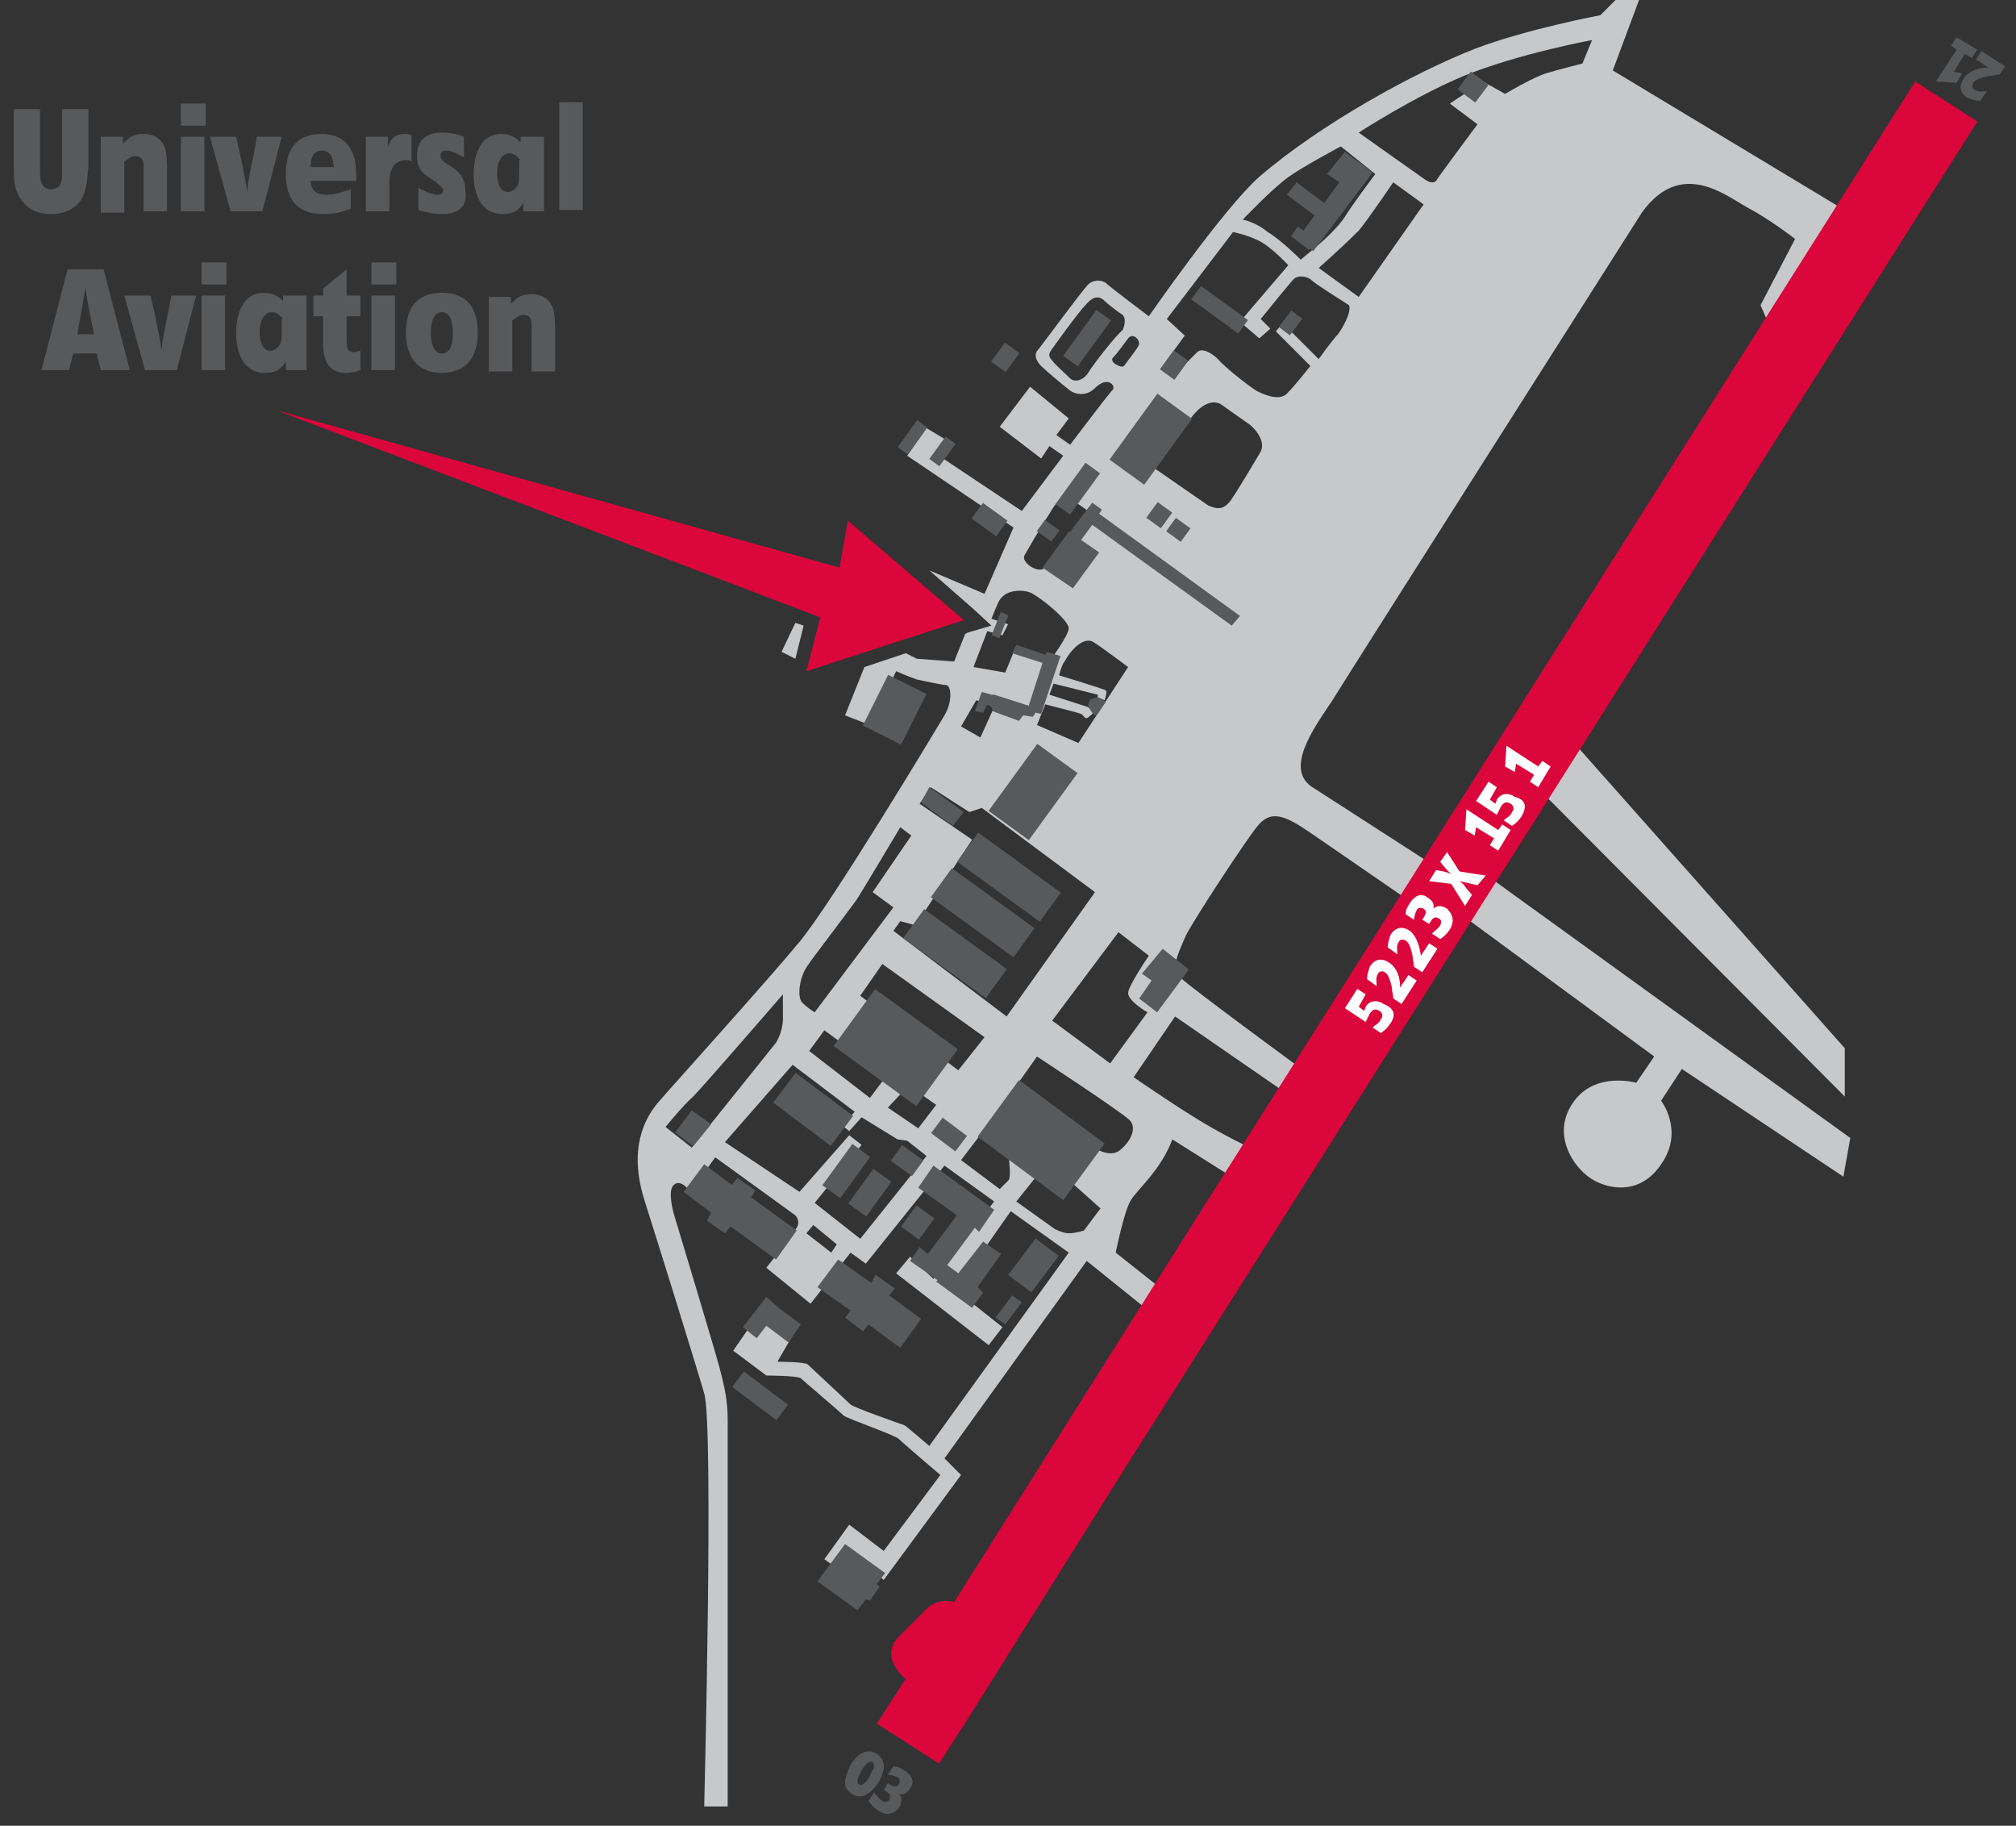 <?xml version="1.0" encoding="utf-8"?>
<!-- Generator: Adobe Illustrator 24.1.0, SVG Export Plug-In . SVG Version: 6.00 Build 0)  -->
<svg version="1.2" baseProfile="tiny" xmlns="http://www.w3.org/2000/svg" xmlns:xlink="http://www.w3.org/1999/xlink" x="0px"
	 y="0px" viewBox="0 0 146 132.2" xml:space="preserve">
<rect x="0" y="0" width="146" height="132.2" fill="#333333" stroke="none"/>
<g id="Layer_2">
	<path fill="#C7C8CA" d="M105.8,66.2l14,10.3l-1.3,1.9c0,0-2.8-0.8-4.4,1.2c-2,2.5,0,5.2,1.4,5.9c1.3,0.7,3.4,0.9,4.8-1.2
		c1.7-2.4,0-4.6,0-4.6l1.5-2.3l11.7,7.8l0.5-2.8l-26.3-19L105.8,66.2L105.8,66.2z"/>
	<polygon fill="#C7C8CA" points="111.9,57.6 133.6,79.4 133.6,75.9 114,53.8 111.9,57.6 	"/>
	<polygon fill="#C7C8CA" points="58.2,45.3 57.6,45.1 56.6,47.2 57.6,47.7 	"/>
	<path fill="#C7C8CA" d="M133.9,15.4L116.8,5.1l1.9-5.1H117l-1.1,1.1c0,0-5.3,1-9,2.4c-4.4,1.7-11.3,5.5-15.7,9.3
		c-2.6,2.3-8,10.1-8,10.1s-2.8-2.1-3.1-2.4c-0.4-0.3-1-0.2-1.3,0.1c-0.4,0.4-3.2,4.2-3.6,4.7c-0.4,0.4-0.1,0.9,0.2,1.2
		c0.3,0.3,1.6,1.4,2,1.7c0.3,0.3,1.2,0.6,1.9-0.1c0.9-0.9,1.5-0.2,1.3,0.1c-0.3,0.3-3.1,4-3.1,4l-1-0.7l0.9-1.2l-2.8-2.3l-2.2,2.9
		l3,2.3l0.6-0.9l1,0.7L74,37L68,33l0.6-1.1L67.1,31l-1.4,2l7.7,5.2l-2.1,4.8l-4-1.7l3.2,2.8l1.3,1.2l-1.7,0.5l-0.2,0.1l-0.8,2
		l-2.7-0.2l-0.8-0.4l-3,1l-1.4,3.5l1.8,0.7l1.9-3.9c0,0,0.9,0.4,1.5,0.6c0.9,0.2,1.9,0.4,2.1,0.4c0.4,0,0.5,1.2-0.1,2.2
		c-0.6,1-8.1,13.5-10.5,16.4c-2.4,2.9-9.1,10.3-10.3,11.7c-1.7,2.1-1.7,4.6-0.9,7.1c0.8,2.5,3.6,11.5,4.3,13.9
		c0.7,2.3,0,29.9,0,29.9h1.7c0,0,0-26.7,0-28c0-1.3-0.2-2.3-0.6-3.8c-0.4-1.5-3.3-11.1-3.3-11.1s-0.5-1.7,0-2.1
		c0.5-0.5,1.2,0.5,1.2,0.5l1.8-2.5l5.8,4.2c0,0,0.4,0.4,0.1,0.9c-0.3,0.5-2.2,2.9-2.2,2.9l3.2,2.6l2.9-3.7l1.1,0.8l5.7-7.1l3.6,2.6
		l-4.4,5.6L65.9,91l-1,1.2l6.7,5.2l1-1.3l-3.4-2.7l4-5.7l4.2,3l-10.1,14c0,0-1.5-1.3-1.8-1.5c-0.3-0.1-3.7-1.3-3.9-1.5
		c-0.2-0.2-2.9-2.7-3.1-2.9s-2.2-0.2-2.2-0.2l1.1-1.9l-2.3-1.8l-2,2.9l2.4,1.8c0,0,2.2,0,2.5,0.2c0.2,0.2,2.8,2.4,3.1,2.7
		c0.2,0.2,3.7,1.4,4,1.7c0.3,0.3,3,2.6,3,2.6l-4.1,5.5l-2.5-1.9l-1.8,2.5l0.7,0.5l1.1-1.1l2.5,2.1l5.6-7.6l-1.2-1.2l10.3-14.3
		l4.1,3.3l0.9-1.6l-2.9-2.3c0,0,0.6-3,1.1-3.8c0.4-0.7,2.2-2.2,3-4.4l4.6,2.9l1.4-2.1c0,0-2.7-1.3-4.4-2.4c-1.8-1.1-4.4-2.9-4.4-2.9
		l3-4.4l8.4,5.8l1.3-1.6c0,0-8.6-6.3-9.3-7c-0.7-0.7-0.3-1.5,0.4-3.1c0.8-1.5,4.3-6.8,5.1-7.8c1-1.3,2-0.9,3.9,0.4
		c1.9,1.3,7.7,5.3,7.7,5.3l1.6-2.7l-9-5.8c-2.3-1.3-0.1-4.3,1.3-6.4c1.1-1.8,22.4-35.3,22.4-35.3c2.8-3.9,6-1.3,7.6-0.4
		c1.7,0.9,3.5,2.3,3.5,2.3l-2.5,4.8l1.3,3l5.4-8.3L133.9,15.4z M82.5,24.9c0,0.2-0.9,1.3-1.1,1.6c-0.2,0.2-1.1-0.3-0.8-0.6
		c0.3-0.3,0.8-1,1.1-1.4C82,24.1,82.5,24.5,82.5,24.9z M78.8,27c-0.3,0.5-1,0.8-1.4,0.3c-0.3-0.3-1-0.9-1.2-1.2
		c-0.2-0.2-0.3-0.4-0.1-0.7c0.2-0.3,2-2.8,2.5-3.3c0.5-0.6,0.9-0.7,1.3-0.4c0.4,0.4,1.1,0.9,1.4,1.1c0.3,0.3,0.1,0.9,0,1.1
		C80.9,24.2,79.3,26.2,78.8,27z M79.2,46.5c0.5,0.3,2.5,1.8,2.5,1.8l-3.6,5.5l-3-1.3l0.6-1.5c0,0,2.4,0.6,2.6,0.7
		c0.2,0.1,0.2,0.3,0.4,0.3c0.1,0,0.5-0.4,0.5-0.4l-0.4-0.4L76,50.3l0.3-0.8l3.2,0.8l0,0.2l0.5,0.2c0,0,0.2-0.6,0.1-0.7
		c-0.1-0.1-3.4-1.1-3.4-1.1s0.2-0.8,0.4-1C77.4,47.3,78.4,46,79.2,46.5z M74.2,40.2c0.3-0.5,1.2-2.1,1.8-3c0.5-0.9,1.1-1.4,1.1-1.4
		l1.7,1.2l-3.1,4.1C75.2,41.6,73.9,40.7,74.2,40.2z M71.5,45.7l1.1,0.3l0.4-0.8l-1.2-0.4c0.5-1.2,0.5-1.3,0.8-1.6
		c0.5-0.5,1.5-0.5,2-0.3c0.7,0.3,2.8,2,2.8,2.6c0,0.5-1.4,2.4-1.4,2.4l-2.5-0.9l-0.7,1.7l-2.3-0.4L71.5,45.7z M70.7,50.7l1.3,0.5
		l-1,2.2l-1.4-0.8L70.7,50.7z M58.5,69.9c0.4-0.6,2.4-3.2,3.5-4.7c0.4-0.6,3.2-5.3,3.2-5.3l0.8,0.6l-2.8,4.1l1.5,1.1L59,73.3
		c0,0-0.5-0.3-0.9-0.7C57.7,72.2,57.9,70.7,58.5,69.9z M59.7,74.6l4.5,3.3l-1.2,1.6l-4.4-3.4L59.7,74.6z M50.1,83.1l-1.9-1.5
		c0,0,1.3-1.6,2-2.2c0.7-0.7,6.5-7.4,6.5-7.4s0,0.9,0,1.8c0,0.9-0.5,1.7-0.5,1.7L50.1,83.1z M60.2,90.7l-1.8-1.4l0.5-0.6l1.7,1.4
		L60.2,90.7z M62.3,89.7L59,87.1l3.4-4.2l-0.9-0.7l-3.6,4.1l-5.4-3.6l4.9-5.6l4.5,3.4l-0.9,1l0.5,0.4l0.9-1l2.6,1.6l0.7,0.1l1.4,1.1
		L62.3,89.7z M66.5,81.7l-2.2-1.5l1.5-1.6l2,1.4L66.5,81.7z M62.3,72.1l1.6-2.3l7.4,5.3l-1.9,2.4L62.3,72.1z M73,85.5
		c-0.2,0.2-0.6,0.6-0.6,0.6L69.6,84l1.3-1.7l2.2,1.6C73,83.8,73.3,85.3,73,85.5z M72.9,73.6l-8.2-6.2l0.5-0.7l1.1,0.3l4.1-6.2
		l-3.8-2.6l0.8-1.2l2.8,1.8l0.9-0.3l8.2,6.1L72.9,73.6z M78.5,89.1c0,0-0.6,0.2-1.1,0.2c-0.4,0-1-0.3-1-0.3l-2.8-2l1.6-2l2.6,0.8
		l1.9,1.7L78.5,89.1z M81.2,83.2C80.4,84,79.1,83,79.1,83l-5.7-4.1l1.7-2.4c0,0,6.1,4,6.7,4.6C82.4,81.7,81.8,82.7,81.2,83.2z
		 M83.1,73.3L80.4,77l-4.2-3.1l4.8-6.4l2.2,1.7c0,0-1.5,2.2-1.5,2.7C81.7,72.5,83.1,73.3,83.1,73.3z M93.2,12.9
		c0.9-0.7,3.9-2.3,3.9-2.3l2.5,2c0,0-1.8,2.4-2.2,3.1c-0.8,1.2-2.6,2.6-2.6,2.6l-0.6,0.5c0,0-1.5-1.5-2.4-2C91,16.1,90,15.9,90,15.9
		S92,13.8,93.2,12.9z M91.3,32.7c0,0-2,3.4-2.3,3.7c-0.3,0.3-0.6,0.6-1.5,0.2l-3.9-2.7l2.7-3.7c0,0,1.2-1.7,2.3-0.8
		c0,0,1.4,1,1.7,1.2C90.8,30.9,91.7,31.9,91.3,32.7z M96.9,24.2c-0.4,0.4-1.4,1.8-1.4,1.8l-2.6-2.6L92.4,24l2.5,2.5
		c0,0-1.1,1.4-1.7,2c-0.6,0.6-1.8,0-2.2-0.2c-0.5-0.3-2.3-1.7-2.8-2.3c-0.3-0.3-1.1-0.9-1.5-0.5c-0.4,0.4-0.8,0.8-0.8,0.8l-0.9-0.9
		l0.8-1.1l-1.3-1.2l4.8-6.3c0,0,1,0.2,1.8,0.6c0.9,0.4,2.2,1.8,2.2,1.8l-3.5,4.1l1.4,1.2l0.8-0.7l-0.7-0.7c0,0,2.1-2.6,2.4-2.9
		c0.3-0.3,1-0.2,1.3,0.1c0.3,0.3,2.4,1.6,2.7,1.8C97.9,22.6,97.2,23.8,96.9,24.2z M98.4,21.5l-2.9-2.1c0,0,1.6-1.4,2.9-2.7
		c0.6-0.7,2.5-3.5,2.5-3.5l2.2,1.6L98.4,21.5z M114.6,4.6c0,0-1.6,0.4-2.6,0.7c-1,0.3-3,1.5-3,1.5l-1.6-0.9l-2.4,1.6l2,1.5
		c0,0-2.9,3.9-3,4.1c-0.2,0.2-0.5,0.1-0.8-0.1c-0.3-0.2-4.8-3.4-4.8-3.4s4-2.6,7.6-4.1c3.9-1.6,9.3-2.6,9.3-2.6L114.6,4.6z"/>
</g>
<g id="Layer_1">
	<path fill="#58595B" d="M61.7,129.9c-0.3-0.2-0.5-0.4-0.5-0.8c0-0.4,0.2-0.9,0.4-1.3c0.4-0.7,1.1-1.3,1.9-0.8
		c0.8,0.5,0.5,1.4,0.1,2.1C63.2,129.7,62.5,130.4,61.7,129.9z M63.3,128c0-0.1,0-0.3-0.1-0.4c-0.3-0.2-0.7,0.4-0.8,0.6
		c-0.1,0.2-0.3,0.5-0.3,0.7c0,0.1,0,0.3,0.1,0.3c0.3,0.2,0.7-0.4,0.8-0.6C63,128.5,63.2,128.2,63.3,128z"/>
	<path fill="#58595B" d="M63.6,131.1c-0.3-0.2-0.5-0.4-0.7-0.7l0.4-0.6c0.2,0.2,0.4,0.5,0.6,0.6c0.2,0.1,0.4,0.1,0.5-0.1
		c0.2-0.4-0.1-0.5-0.4-0.7l0.3-0.5c0.2,0.2,0.6,0.4,0.8,0.1c0.1-0.2,0.1-0.4-0.1-0.5c-0.2-0.1-0.5-0.2-0.7-0.2l0.4-0.6
		c0.3,0,0.5,0.1,0.8,0.3c0.5,0.3,0.8,0.8,0.4,1.3c-0.2,0.3-0.4,0.5-0.8,0.4l0,0c0.3,0.3,0.2,0.7,0,1
		C64.7,131.4,64.2,131.5,63.6,131.1z"/>
	<path fill="#58595B" d="M144,4.9L144,4.9c-0.1-0.1-0.2-0.1-0.3-0.2l-0.6-0.4l0.4-0.6l1.7,1.1l-0.4,0.6c-0.3,0-0.5,0.1-0.8,0.1
		c-0.4,0.1-0.9,0.2-1.1,0.5c-0.1,0.2-0.1,0.4,0.1,0.5c0.3,0.2,0.6,0.1,0.9,0.1l-0.5,0.7c-0.3,0-0.6-0.1-0.9-0.2
		c-0.5-0.3-0.7-0.8-0.3-1.4C142.6,5.1,143.3,4.9,144,4.9z"/>
	<path fill="#58595B" d="M143.2,3.6l-0.4,0.6l-0.5-0.3l-0.8,1.3l0.6,0.1l-0.4,0.7l-1.5-0.1l1.5-2.3l-0.4-0.3l0.4-0.6L143.2,3.6z"/>
	<path fill="#DB063B" d="M81.6,106.1l61.6-97.3l-4.5-2.9l-50.6,80l-19,30.1c-1.2-0.3-1.9,0.4-1.9,0.4l-2.1,2.1
		c-1.1,1.1-0.4,2.3,0.5,3.1l-0.1,0.1l0,0l-2,3.1l4.5,2.9l2-3.1h0L81.6,106.1z"/>
	<polygon fill="#DB063B" points="69.8,44.9 61.4,37.7 60.8,41.1 20,29.7 59.4,44.7 58.4,48.6 69.8,44.9 	"/>
	<rect x="362.4" y="69" fill="#C7C8CA" width="88.5" height="103"/>
	<rect x="362.4" y="-27.5" fill="#58595B" width="88.5" height="103"/>
	<rect x="362.4" y="-126.6" fill="#DB063B" width="88.5" height="103"/>
	<path fill="#58595B" d="M5.6,14.8c-0.5,0.5-1.2,0.7-1.9,0.7c-0.9,0-1.7-0.3-2.2-1.1C1,13.7,1,12.9,1,12.1V7.9h1.9v4.4
		c0,0.6,0,1.4,0.8,1.4c0.8,0,0.8-0.7,0.8-1.3V7.9h1.9v4.2C6.3,13,6.3,14.1,5.6,14.8z"/>
	<path fill="#58595B" d="M10.4,15.3v-2.9c0-0.4,0.1-1.1-0.6-1.1c-0.3,0-0.5,0.2-0.8,0.4v3.7H7.3V9.9h1.6v0.5
		c0.5-0.5,0.8-0.7,1.5-0.7c0.8,0,1.4,0.4,1.6,1.2c0.1,0.5,0.1,1.1,0.1,1.6v2.8H10.4z"/>
	<path fill="#58595B" d="M13.1,9.1V7.5h1.8v1.6H13.1z M13.1,15.3V9.9h1.7v5.4H13.1z"/>
	<path fill="#58595B" d="M19,15.3h-2.3l-1.5-5.4h1.9c0.3,1.3,0.6,2.6,0.8,4h0c0.1-1.3,0.5-2.6,0.7-4h1.8L19,15.3z"/>
	<path fill="#58595B" d="M22.5,13c0,0.7,0.3,1.1,1.1,1.1c0.7,0,1.2-0.2,1.8-0.4v1.4c-0.7,0.3-1.3,0.4-2,0.4c-1.9,0-2.7-1.1-2.7-2.9
		c0-1.7,0.7-2.9,2.6-2.9c1,0,1.8,0.4,2.2,1.3c0.3,0.6,0.3,1.4,0.3,2.1H22.5z M24,11.3c-0.2-0.3-0.4-0.4-0.7-0.4
		c-0.7,0-0.8,0.7-0.8,1.2h1.7C24.1,11.8,24.1,11.5,24,11.3z"/>
	<path fill="#58595B" d="M29.4,11.6c-1,0-1.2,0.9-1.2,1.7v2h-1.7V9.9h1.6v0.3c0,0.2,0,0.5-0.1,0.7h0c0.2-0.7,0.5-1.2,1.3-1.2
		c0.2,0,0.4,0,0.5,0.1v1.9C29.7,11.6,29.6,11.6,29.4,11.6z"/>
	<path fill="#58595B" d="M32.1,15.5c-0.6,0-1.2-0.1-1.8-0.3v-1.6c0.4,0.2,0.9,0.5,1.4,0.5c0.2,0,0.4-0.1,0.4-0.3s-0.3-0.4-0.5-0.6
		l-0.6-0.4c-0.6-0.4-0.8-0.8-0.8-1.5c0-1.2,0.7-1.7,1.8-1.7c0.6,0,1.1,0.1,1.6,0.3v1.5c-0.4-0.2-0.8-0.5-1.3-0.5
		c-0.2,0-0.4,0.1-0.4,0.4c0,0.7,1.8,0.7,1.8,2.5C33.9,15,33.1,15.5,32.1,15.5z"/>
	<path fill="#58595B" d="M37.9,15.3v-0.2c0-0.1,0-0.3,0-0.4l0,0c-0.4,0.6-0.8,0.8-1.5,0.8c-1.6,0-2.1-1.5-2.1-2.9
		c0-1.2,0.4-2.9,2-2.9c0.6,0,1,0.2,1.4,0.6V9.9h1.7v5.4H37.9z M37.7,11.6c-0.2-0.2-0.4-0.5-0.8-0.5c-0.7,0-0.9,0.9-0.9,1.4
		c0,0.5,0.1,1.4,0.8,1.4c0.3,0,0.6-0.3,0.7-0.5c0.1-0.2,0.1-0.6,0.1-0.9V11.6z"/>
	<path fill="#58595B" d="M40.5,15.3V7.4h1.7v7.8H40.5z"/>
	<path fill="#58595B" d="M7.3,26.8L7,25.6H5.3L5,26.8H3l1.9-7.3h2.6l1.9,7.3H7.3z M6.2,20.8L6.2,20.8c-0.2,1.1-0.4,2.3-0.6,3.4h1.2
		C6.6,23.1,6.3,21.9,6.2,20.8z"/>
	<path fill="#58595B" d="M12.8,26.8h-2.3L9,21.4h1.9c0.3,1.3,0.6,2.6,0.8,4h0c0.1-1.3,0.5-2.6,0.7-4h1.8L12.8,26.8z"/>
	<path fill="#58595B" d="M14.6,20.6v-1.6h1.8v1.6H14.6z M14.6,26.8v-5.4h1.7v5.4H14.6z"/>
	<path fill="#58595B" d="M20.7,26.8v-0.2c0-0.1,0-0.3,0-0.4l0,0c-0.4,0.6-0.8,0.8-1.5,0.8c-1.6,0-2.1-1.5-2.1-2.9
		c0-1.2,0.4-2.9,2-2.9c0.6,0,1,0.2,1.4,0.6v-0.4h1.7v5.4H20.7z M20.5,23.1c-0.2-0.2-0.4-0.5-0.8-0.5c-0.7,0-0.9,0.9-0.9,1.4
		c0,0.5,0.1,1.4,0.8,1.4c0.3,0,0.6-0.3,0.7-0.5c0.1-0.2,0.1-0.6,0.1-0.9V23.1z"/>
	<path fill="#58595B" d="M25,27c-0.6,0-1.2-0.3-1.4-0.9c-0.2-0.4-0.2-1-0.2-1.4v-1.8h-0.7v-1.5h0.7v-0.5l1.7-1.4v1.9h1v1.5h-1v1.7
		c0,0.4,0,0.9,0.5,0.9c0.2,0,0.4-0.1,0.5-0.1v1.4C25.8,26.9,25.5,27,25,27z"/>
	<path fill="#58595B" d="M26.9,20.6v-1.6h1.8v1.6H26.9z M26.9,26.8v-5.4h1.7v5.4H26.9z"/>
	<path fill="#58595B" d="M34.6,24.1c0,1.7-0.8,2.9-2.6,2.9s-2.6-1.2-2.6-2.9s0.7-2.9,2.6-2.9C33.9,21.2,34.6,22.4,34.6,24.1z
		 M31.2,24.1c0,0.5,0.1,1.5,0.8,1.5c0.7,0,0.8-0.9,0.8-1.5c0-0.5-0.1-1.5-0.8-1.5C31.3,22.6,31.2,23.6,31.2,24.1z"/>
	<path fill="#58595B" d="M38.5,26.8v-2.9c0-0.4,0.1-1.1-0.6-1.1c-0.3,0-0.5,0.2-0.8,0.4v3.7h-1.7v-5.4H37v0.5
		c0.5-0.5,0.8-0.7,1.5-0.7c0.8,0,1.4,0.4,1.6,1.2c0.1,0.5,0.1,1.1,0.1,1.6v2.8H38.5z"/>
</g>
<g id="Layer_3">
	<g>
		<polygon fill="#58595B" points="70.8,82.3 77,86.9 80,82.8 73.8,78.2 		"/>
		<polygon fill="#58595B" points="72.5,90.8 71.2,89.9 69.4,92.2 68.6,91.6 70.6,88.9 70.9,89.2 72,87.6 67.6,84.4 66.5,86 69.3,88 
			67.2,90.8 66.6,90.3 65.9,91.3 67.2,92.2 67.2,92.2 67.9,92.7 67.8,92.8 70.4,94.7 71.2,93.6 70.8,93.2 		"/>
		
			<rect x="73.1" y="90.6" transform="matrix(0.601 -0.8 0.8 0.601 -43.4 96.347)" fill="#58595B" width="3.3" height="2.1"/>
		<polygon fill="#58595B" points="72.1,95.4 72.8,95.9 74,94.3 73.3,93.8 		"/>
		<polygon fill="#58595B" points="82.7,70.5 83.4,71 82.5,72.3 83.8,73.3 86.1,70.2 84.2,68.7 		"/>
		
			<rect x="76.7" y="23.9" transform="matrix(0.588 -0.809 0.809 0.588 12.56 73.757)" fill="#58595B" width="4.1" height="1.3"/>
		
			<rect x="80.4" y="30.3" transform="matrix(0.587 -0.809 0.809 0.587 8.647 80.536)" fill="#58595B" width="5.9" height="3.1"/>
		
			<rect x="84.2" y="25.8" transform="matrix(0.587 -0.809 0.809 0.587 13.703 79.713)" fill="#58595B" width="1.7" height="1.3"/>
		<rect x="72" y="25.2" transform="matrix(0.587 -0.809 0.809 0.587 9.126 69.641)" fill="#58595B" width="1.7" height="1.3"/>
		
			<rect x="76.1" y="34.7" transform="matrix(0.588 -0.809 0.809 0.588 3.62 77.662)" fill="#58595B" width="3.7" height="1.3"/>
		
			<rect x="87.7" y="20.3" transform="matrix(0.588 -0.809 0.809 0.588 18.283 80.691)" fill="#58595B" width="1.2" height="4.2"/>
		
			<rect x="75.4" y="37.8" transform="matrix(0.587 -0.809 0.809 0.587 0.248 77.265)" fill="#58595B" width="1" height="1.3"/>
		
			<rect x="83.2" y="36.7" transform="matrix(0.587 -0.81 0.81 0.587 4.452 83.339)" fill="#58595B" width="1.4" height="1.3"/>
		
			<rect x="84.7" y="37.7" transform="matrix(0.587 -0.81 0.81 0.587 4.2 84.945)" fill="#58595B" width="1.2" height="1.3"/>
		<polygon fill="#58595B" points="79.8,36.9 79.1,36.4 77.5,38.5 77.4,38.5 75.5,41.1 77.7,42.6 79.6,40 78.3,39.1 79.1,38 
			89.2,45.3 89.8,44.6 79.6,37.2 		"/>
		
			<rect x="71" y="36.5" transform="matrix(0.587 -0.809 0.809 0.587 -0.842 73.558)" fill="#58595B" width="1.4" height="2.2"/>
		
			<rect x="67.2" y="32.2" transform="matrix(0.588 -0.809 0.809 0.588 1.738 68.66)" fill="#58595B" width="2" height="0.9"/>
		
			<rect x="64.9" y="31.2" transform="matrix(0.588 -0.809 0.809 0.588 1.612 66.528)" fill="#58595B" width="2.4" height="0.9"/>
		
			<rect x="71.8" y="55.5" transform="matrix(0.588 -0.809 0.809 0.588 -15.523 84.168)" fill="#58595B" width="6" height="3.6"/>
		
			<rect x="62.7" y="49.9" transform="matrix(0.447 -0.895 0.895 0.447 -10.201 86.345)" fill="#58595B" width="4.1" height="3.1"/>
		
			<rect x="62.3" y="72.1" transform="matrix(0.588 -0.809 0.809 0.588 -34.587 83.75)" fill="#58595B" width="5.1" height="7.4"/>
		
			<rect x="67.9" y="65.4" transform="matrix(0.587 -0.809 0.809 0.587 -27.36 84.474)" fill="#58595B" width="2.6" height="7.4"/>
		
			<rect x="69.9" y="62.4" transform="matrix(0.587 -0.809 0.809 0.587 -24.104 84.888)" fill="#58595B" width="2.6" height="7.4"/>
		
			<rect x="71.8" y="59.8" transform="matrix(0.588 -0.809 0.809 0.588 -21.284 85.313)" fill="#58595B" width="2.6" height="7.4"/>
		<polygon fill="#58595B" points="57.7,89.1 54.4,86.7 54.7,86.2 53.4,85.3 53,85.8 51,84.3 49.5,86.3 51.5,87.8 51.2,88.4 
			52.5,89.3 52.9,88.8 56.2,91.2 		"/>
		<polygon fill="#58595B" points="64.8,93.3 63.4,92.3 63.1,92.9 60.7,91.2 59.2,93.2 61.6,94.9 61.2,95.4 62.5,96.4 62.9,95.9 
			65.2,97.6 66.7,95.5 64.4,93.8 		"/>
		
			<rect x="65.5" y="87.7" transform="matrix(0.588 -0.809 0.809 0.588 -44.207 90.239)" fill="#58595B" width="1.9" height="1.6"/>
		
			<rect x="59.5" y="84" transform="matrix(0.587 -0.809 0.809 0.587 -43.325 84.65)" fill="#58595B" width="3.7" height="1.6"/>
		
			<rect x="61.5" y="85.5" transform="matrix(0.586 -0.81 0.81 0.586 -43.858 86.856)" fill="#58595B" width="3.1" height="1.6"/>
		
			<rect x="65" y="83" transform="matrix(0.588 -0.809 0.809 0.588 -40.859 87.826)" fill="#58595B" width="1.4" height="1.9"/>
		<polygon fill="#58595B" points="51.5,81.4 50.1,80.4 48.9,82 50.2,83 		"/>
		
			<rect x="68" y="81.1" transform="matrix(0.6 -0.8 0.8 0.6 -38.252 87.789)" fill="#58595B" width="1.4" height="2.2"/>
		<polygon fill="#58595B" points="66.7,58.1 69,59.8 69.8,58.8 67.3,57 		"/>
		
			<rect x="57.5" y="77.7" transform="matrix(0.601 -0.8 0.8 0.601 -40.718 79.145)" fill="#58595B" width="2.7" height="5.2"/>
		<polygon fill="#58595B" points="56.4,94.7 55.5,93.9 53.8,96.1 54.8,96.9 55.5,96 57.1,97.2 58,95.9 56.4,94.7 		"/>
		
			<rect x="54.4" y="99" transform="matrix(0.601 -0.799 0.799 0.601 -58.765 84.392)" fill="#58595B" width="1.4" height="4"/>
		<polygon fill="#58595B" points="61.2,111.8 59.2,114.5 62.1,116.6 62.7,115.8 63,115.9 63.7,114.9 63.5,114.7 64.1,113.9 		"/>
		
			<rect x="92.7" y="22.9" transform="matrix(0.601 -0.799 0.799 0.601 18.606 83.984)" fill="#58595B" width="1.5" height="1"/>
		
			<rect x="105.9" y="5.5" transform="matrix(0.6 -0.8 0.8 0.6 37.618 87.887)" fill="#58595B" width="1.6" height="1.6"/>
		<polygon fill="#58595B" points="99.1,12.2 98.2,11.6 98.2,11.6 98.2,11.6 97.4,11 96.1,12.6 97,13.2 95.9,14.7 93.9,13.2 
			93.2,14.1 95.2,15.6 94.4,16.7 94,16.4 93.5,17.1 94.8,18.1 94.9,18 95.1,18.2 99.4,12.5 99,12.2 		"/>
		<polygon fill="#58595B" points="75.7,47.4 73.6,46.7 73.3,47.3 75.5,48 74.5,51.1 72,50.3 71.8,50.3 71.1,50.1 70.6,51.5 
			71.2,51.6 71.5,51 71.8,51.2 71.9,51.5 73.8,52.2 74.1,51.8 74.8,51.9 75,51.6 75.4,51.7 76.8,47.5 75.8,47.2 		"/>
		
			<rect x="71.5" y="44.9" transform="matrix(0.372 -0.928 0.928 0.372 3.544 95.642)" fill="#58595B" width="1.8" height="0.6"/>
		<path fill="#58595B" d="M79,50.6c-0.1,0.1-0.2,0.4-0.2,0.5c0,0.1,0.4,0.7,0.5,0.7c0.1,0,0.2-0.1,0.2-0.1l0.6-0.9
			c0,0-0.5-0.3-0.6-0.3C79.4,50.5,79.1,50.6,79,50.6z"/>
	</g>
</g>
<g id="Layer_4">
	<path fill="#FFFFFF" d="M100.7,74.1c-0.2,0.3-0.4,0.5-0.7,0.7l-0.6-0.4c0.2-0.2,0.5-0.3,0.6-0.6c0.2-0.2,0.1-0.5-0.1-0.6
		c-0.3-0.2-0.5-0.1-0.7,0.2c-0.1,0.2-0.2,0.4-0.3,0.6l-1.5-1l0.9-1.4l0.6,0.4l-0.5,0.9l0.4,0.3c0-0.1,0.1-0.2,0.1-0.3
		c0.3-0.5,0.9-0.5,1.3-0.2C101,73,101.1,73.5,100.7,74.1z"/>
	<path fill="#FFFFFF" d="M101.4,71.5L101.4,71.5c0.1-0.1,0.1-0.2,0.2-0.3l0.4-0.6l0.6,0.4l-1.1,1.7l-0.6-0.4c0-0.3-0.1-0.5-0.1-0.8
		c-0.1-0.4-0.2-0.9-0.5-1.1c-0.2-0.1-0.4-0.1-0.5,0.1c-0.2,0.3-0.1,0.6-0.1,0.9L99,70.9c0-0.3,0.1-0.6,0.2-0.9
		c0.3-0.5,0.8-0.7,1.4-0.3C101.2,70.1,101.4,70.8,101.4,71.5z"/>
	<path fill="#FFFFFF" d="M102.9,69.2L102.9,69.2c0.1-0.1,0.1-0.2,0.2-0.3l0.4-0.6l0.6,0.4l-1.1,1.7l-0.6-0.4c0-0.3-0.1-0.5-0.1-0.8
		c-0.1-0.4-0.2-0.9-0.5-1.1c-0.2-0.1-0.4-0.1-0.5,0.1c-0.2,0.3-0.1,0.6-0.1,0.9l-0.7-0.5c0-0.3,0.1-0.6,0.2-0.9
		c0.3-0.5,0.8-0.7,1.4-0.3C102.6,67.8,102.8,68.5,102.9,69.2z"/>
	<path fill="#FFFFFF" d="M105,67.3c-0.2,0.3-0.4,0.5-0.7,0.7l-0.6-0.4c0.2-0.2,0.5-0.4,0.6-0.6c0.1-0.2,0.1-0.4-0.1-0.5
		c-0.4-0.2-0.5,0.1-0.7,0.4l-0.5-0.3c0.2-0.3,0.4-0.6,0.1-0.8c-0.2-0.1-0.4-0.1-0.5,0.1c-0.1,0.2-0.2,0.5-0.2,0.7l-0.6-0.4
		c0-0.3,0.1-0.5,0.3-0.8c0.3-0.5,0.8-0.8,1.3-0.4c0.3,0.2,0.5,0.4,0.4,0.8l0,0c0.3-0.3,0.7-0.2,1,0C105.3,66.3,105.3,66.8,105,67.3z
		"/>
	<path fill="#FFFFFF" d="M107,64.1c-0.4-0.1-0.9-0.2-1.3-0.3l0,0c0.1,0.1,0.3,0.2,0.4,0.4l0.5,0.6l-0.5,0.8l-1-1.6l-1.6-0.2l0.5-0.8
		c0.5,0.1,0.7,0.1,1.1,0.3l0,0c-0.3-0.3-0.5-0.5-0.8-0.9l0.5-0.7l0.9,1.4l1.9,0.3L107,64.1z"/>
	<path fill="#FFFFFF" d="M108.5,61.6l-0.6-0.4l0.3-0.5l-1.3-0.8l-0.1,0.6l-0.7-0.4l0.1-1.5l2.3,1.5l0.3-0.4l0.6,0.4L108.5,61.6z"/>
	<path fill="#FFFFFF" d="M110.2,59.1c-0.2,0.3-0.4,0.5-0.7,0.7l-0.6-0.4c0.2-0.2,0.5-0.3,0.6-0.6c0.2-0.2,0.1-0.5-0.1-0.6
		c-0.3-0.2-0.5-0.1-0.7,0.2c-0.1,0.2-0.2,0.4-0.3,0.6l-1.5-1l0.9-1.4l0.6,0.4l-0.5,0.9l0.4,0.3c0-0.1,0.1-0.2,0.1-0.3
		c0.3-0.5,0.9-0.5,1.3-0.2C110.5,57.9,110.6,58.4,110.2,59.1z"/>
	<path fill="#FFFFFF" d="M111.4,57l-0.6-0.4l0.3-0.5l-1.3-0.8l-0.1,0.6l-0.7-0.4l0.1-1.5l2.3,1.5l0.3-0.4l0.6,0.4L111.4,57z"/>
</g>
</svg>

